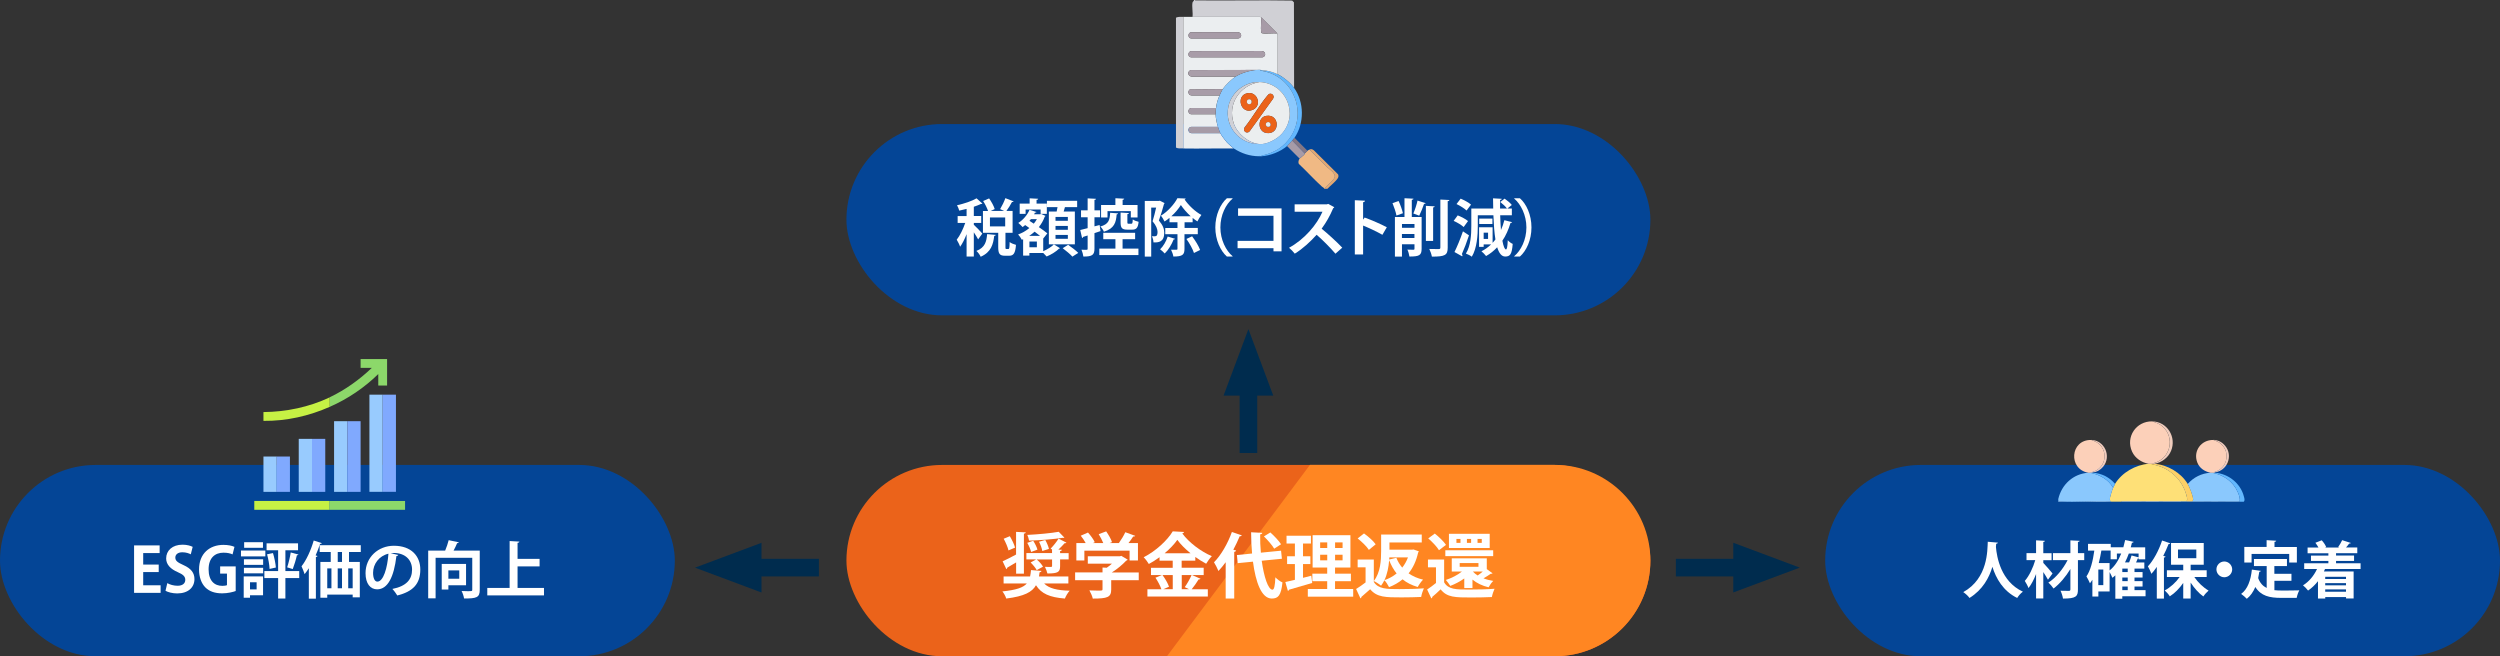 <?xml version="1.0" encoding="UTF-8"?>
<svg id="_レイヤー_2" data-name="レイヤー 2" xmlns="http://www.w3.org/2000/svg" viewBox="0 0 567.38 148.93">
  <rect x="0" y="0" width="567.38" height="148.93" fill="#333333" stroke="none"/>
  <defs>
    <style>
      .cls-1 {
        fill: #f0b984;
      }

      .cls-2 {
        fill: #eceeed;
      }

      .cls-3 {
        fill: #b0dafd;
      }

      .cls-4 {
        fill: #c7dad4;
      }

      .cls-5 {
        fill: #eb631a;
      }

      .cls-6 {
        fill: #ebeef0;
      }

      .cls-7 {
        fill: #64b8fe;
      }

      .cls-8 {
        fill: #a99ea9;
      }

      .cls-9 {
        fill: #fdd066;
      }

      .cls-10 {
        fill: #8cd86a;
      }

      .cls-11 {
        fill: #ff8622;
      }

      .cls-12 {
        fill: #80a9fe;
      }

      .cls-13 {
        fill: #d0d0d5;
      }

      .cls-14 {
        fill: #f1ccbe;
      }

      .cls-15 {
        fill: #d0d1d7;
      }

      .cls-16 {
        fill: #fee077;
      }

      .cls-17 {
        fill: #847784;
      }

      .cls-18 {
        fill: #8ac8fd;
      }

      .cls-19 {
        fill: #fff;
      }

      .cls-20 {
        fill: #eceeec;
      }

      .cls-21 {
        fill: #a79ba7;
      }

      .cls-22 {
        fill: #a79ca8;
      }

      .cls-23 {
        fill: #63b8fe;
      }

      .cls-24 {
        fill: #a69ba7;
      }

      .cls-25 {
        fill: #002c4e;
      }

      .cls-26 {
        fill: #ebeeef;
      }

      .cls-27 {
        fill: #b1dafd;
      }

      .cls-28 {
        fill: #044596;
      }

      .cls-29 {
        fill: #a89ca8;
      }

      .cls-30 {
        fill: #62b7fe;
      }

      .cls-31 {
        fill: #98cbfe;
      }

      .cls-32 {
        fill: #fef8e3;
      }

      .cls-33 {
        fill: #f0ccbd;
      }

      .cls-34 {
        fill: #c6f144;
      }

      .cls-35 {
        fill: #e3a872;
      }

      .cls-36 {
        fill: #fcd0b9;
      }
    </style>
  </defs>
  <g id="_レイヤー_2-2" data-name=" レイヤー 2">
    <g>
      <rect class="cls-28" x="192.1" y="28.15" width="182.46" height="43.42" rx="21.71" ry="21.71"/>
      <rect class="cls-5" x="192.1" y="105.52" width="182.46" height="43.42" rx="21.71" ry="21.71"/>
      <path class="cls-11" d="M264.86,148.93h87.99c11.99,0,21.71-9.72,21.71-21.71h0c0-11.99-9.72-21.71-21.71-21.71h-55.56l-32.44,43.42Z"/>
      <rect class="cls-28" x="414.23" y="105.52" width="153.15" height="43.42" rx="21.71" ry="21.71"/>
      <rect class="cls-28" x="0" y="105.52" width="153.15" height="43.42" rx="21.71" ry="21.71"/>
      <g>
        <path class="cls-19" d="M221.01,51.01c.42.38,1.67,1.67,1.93,2l-.95,1.32c-.2-.41-.59-1.02-.98-1.61v5.5h-1.64v-5.08c-.43,1.11-.94,2.14-1.47,2.86-.14-.48-.52-1.18-.77-1.6.73-.91,1.47-2.44,1.93-3.8h-1.72v-1.57h2.03v-1.62c-.56.15-1.12.28-1.67.39-.07-.34-.31-.88-.5-1.22,1.62-.36,3.39-.95,4.43-1.57l1.34,1.2c-.07.08-.2.08-.35.08-.45.22-1.01.43-1.61.63v2.1h1.68v1.57h-1.68v.41ZM225.99,53.31c-.03.13-.14.21-.35.24-.24,1.86-.66,3.66-3.07,4.72-.17-.41-.62-1.02-.98-1.32,2-.78,2.3-2.16,2.44-3.82l1.96.18ZM228.19,56.05c0,.41.03.46.21.46h.45c.2,0,.27-.21.29-1.58.31.27,1.01.53,1.44.64-.15,1.93-.56,2.47-1.55,2.47h-.94c-1.27,0-1.54-.5-1.54-1.99v-3.21h-3.47v-4.96h1.16c-.22-.67-.67-1.57-1.12-2.26l1.36-.59c.52.74,1.08,1.74,1.27,2.42l-.9.42h3.05l-.92-.41c.42-.69.92-1.72,1.19-2.49l1.89.74c-.06.1-.2.15-.39.14-.31.62-.83,1.43-1.26,2.02h1.4v4.96h-1.62v3.21ZM224.67,49.36v2.02h3.46v-2.02h-3.46Z"/>
        <path class="cls-19" d="M236.76,54.15v2.86c.92-.39,1.92-1.02,2.42-1.55l1.41.88s-.13.08-.25.1c-.56.59-1.78,1.36-2.8,1.77-.2-.22-.5-.53-.78-.8h-3.14v.59h-1.42v-3.71l-.29.13c-.17-.35-.56-.91-.85-1.21.92-.32,1.81-.83,2.56-1.46-.32-.24-.64-.46-.95-.67-.2.17-.39.32-.59.45-.24-.27-.69-.71-.98-.94,1.05-.63,2.04-1.77,2.55-2.97l1.58.49c-.04.11-.15.15-.34.15-.06.13-.13.24-.2.36h1.36l.25-.06c.36.17.67.29.98.43-.04.1-.11.14-.18.2-.31.87-.77,1.65-1.33,2.35.76.52,1.46,1.02,1.93,1.42l-.95,1.19ZM232.76,47.55v.99h-1.34v-2.33h2.26v-1.2l1.93.1c-.01.14-.11.22-.36.25v.85h2.33v2.33h-1.41v-.99h-3.39ZM236.04,53.53c-.36-.29-.78-.62-1.23-.95-.39.35-.8.67-1.23.95h2.47ZM235.32,56.12v-1.3h-1.69v1.3h1.69ZM234.62,50.76c.27-.32.5-.67.7-1.02h-1.36c-.1.13-.21.25-.32.38l.98.64ZM243.94,48v7.45h-5.9v-7.45h1.77c.07-.32.14-.67.2-.99h-2.41v-1.44h6.86v1.44h-2.77c-.08.31-.18.66-.29.99h2.55ZM242.35,50.11v-.87h-2.8v.87h2.8ZM242.35,52.16v-.88h-2.8v.88h2.8ZM242.35,54.2v-.88h-2.8v.88h2.8ZM243.39,58.25c-.46-.52-1.46-1.36-2.21-1.92l1.23-.77c.76.52,1.78,1.3,2.3,1.83l-1.32.85Z"/>
        <path class="cls-19" d="M249.56,51.05l.2,1.4c-.46.15-.92.32-1.37.46v3.53c0,1.39-.49,1.81-2.52,1.78-.04-.41-.24-1.11-.43-1.55.29.01.59.03.81.03.53,0,.59,0,.59-.25v-3.01l-1.01.32c-.03.14-.14.24-.25.27l-.42-1.83c.46-.11,1.05-.25,1.68-.42v-2.48h-1.5v-1.56h1.5v-2.72l1.9.1c-.01.14-.11.22-.35.25v2.37h1.27v1.56h-1.27v2.07l1.18-.31ZM254.77,54.29v2.13h3.6v1.46h-8.88v-1.46h3.66v-2.13h-2.76v-1.46h7.23v1.46h-2.84ZM253.75,48.43c-.01.11-.11.2-.32.22-.14,1.83-.52,3.21-2.9,3.94-.13-.36-.5-.91-.81-1.18,1.91-.53,2.14-1.47,2.23-3.12l1.81.14ZM251.35,47.91v1.44h-1.46v-2.83h3.25v-1.53l2,.1c-.01.14-.13.22-.36.27v1.16h3.39v2.83h-1.53v-1.44h-5.29ZM254.32,48.24l1.89.11c-.01.13-.11.22-.35.25v1.79c0,.34.04.39.28.39h.63c.22,0,.27-.14.31-.99.29.24.91.46,1.33.55-.14,1.4-.53,1.78-1.46,1.78h-1.09c-1.27,0-1.54-.42-1.54-1.71v-2.17Z"/>
        <path class="cls-19" d="M263.25,45.56l1.05.53c-.01.08-.07.17-.13.21-.29,1.12-.76,2.62-1.16,3.74.9,1.06,1.22,1.92,1.22,2.76,0,2.1-1.25,2.27-2.45,2.21,0-.41-.15-1.02-.35-1.39.25.01.48.01.64.01.46,0,.64-.28.64-.99-.01-.63-.31-1.47-1.13-2.42.29-.9.59-2.14.81-3.11h-1.12v11.12h-1.46v-12.62h3.18l.25-.06ZM266.7,54.2c-.04.1-.15.15-.34.14-.45,1.15-1.2,2.41-2.02,3.19-.25-.27-.74-.74-1.05-.95.71-.66,1.37-1.79,1.72-2.9l1.68.52ZM271.82,53.15h-3v3.33c0,1.33-.43,1.74-2.52,1.74-.07-.45-.31-1.13-.53-1.55.53.01,1.06.01,1.25.01.15-.01.21-.06.21-.21v-3.32h-2.77v-1.41h2.77v-1.29h-1.81v-1.01c-.36.31-.74.59-1.13.83-.18-.41-.53-.99-.81-1.33,1.53-.91,3.05-2.62,3.74-3.96l1.88.08c-.03.11-.13.18-.25.22.87,1.29,2.44,2.79,3.81,3.5-.31.39-.67.98-.91,1.47-.35-.22-.71-.5-1.08-.8v.99h-1.83v1.29h3v1.41ZM270.23,49.08c-.88-.8-1.69-1.74-2.23-2.55-.5.81-1.26,1.74-2.16,2.55h4.38ZM270.97,57.41c-.25-.84-1.01-2.19-1.71-3.18l1.29-.6c.73.95,1.51,2.23,1.82,3.1l-1.4.69Z"/>
        <path class="cls-19" d="M279.74,45.07c-1.53,1.27-2.77,3.73-2.77,6.54s1.27,5.29,2.77,6.54v.07h-1.3c-1.44-1.27-2.62-3.75-2.62-6.61s1.18-5.34,2.62-6.61h1.3v.07Z"/>
        <path class="cls-19" d="M290.85,47.31v9.73h-1.83v-.71h-8.15v-1.67h8.15v-5.69h-8.04v-1.67h9.88Z"/>
        <path class="cls-19" d="M302.82,47.02c-.04.11-.14.2-.25.24-.78,1.81-1.51,3.11-2.62,4.64,1.37,1.12,3.43,2.98,4.68,4.31l-1.55,1.37c-1.09-1.3-3.1-3.31-4.27-4.3-1.32,1.48-3.14,3.19-4.96,4.29-.28-.38-.9-1.02-1.3-1.34,3.49-1.89,6.33-5.25,7.59-8.18h-6.32v-1.68h7.33l.29-.1,1.39.76Z"/>
        <path class="cls-19" d="M313.74,53.29c-1.16-.67-3-1.54-4.38-2.1v6.56h-1.88v-12.31l2.3.11c-.01.17-.13.31-.42.35v3.95l.35-.48c1.54.55,3.64,1.47,5.03,2.2l-1,1.72Z"/>
        <path class="cls-19" d="M317.42,45.63c.41.87.8,2,.98,2.76l-1.47.53c-.14-.76-.53-1.93-.9-2.82l1.39-.48ZM322.64,49.26v7.2c0,1.51-.57,1.76-2.77,1.76-.06-.45-.25-1.15-.46-1.57.56.03,1.18.03,1.37.03.18-.01.24-.06.24-.24v-1.01h-2.84v2.8h-1.6v-8.98h2.17v-4.26l2.04.1c-.01.14-.11.22-.38.28v3.88h2.23ZM321.02,50.83h-2.84v.87h2.84v-.87ZM318.17,54.02h2.84v-.91h-2.84v.91ZM323.57,46.12c-.06.11-.2.15-.38.15-.27.83-.73,1.95-1.09,2.68,0-.01-1.34-.5-1.34-.5.35-.78.76-2.02.95-2.93l1.86.6ZM325.6,46.83c-.01.14-.11.22-.35.27v7.58h-1.64v-7.96l1.99.11ZM326.9,45.29l2.04.1c-.01.14-.11.24-.38.27v10.52c0,1.75-.62,2.06-3.59,2.06-.08-.49-.35-1.26-.59-1.74.92.03,1.83.03,2.13.03.27,0,.38-.08.38-.35v-10.88Z"/>
        <path class="cls-19" d="M330.83,48.88c.8.31,1.82.84,2.34,1.29l-.99,1.36c-.46-.45-1.47-1.05-2.27-1.4l.92-1.25ZM330.1,57.19c.56-1.13,1.34-2.98,1.92-4.69l1.37.91c-.5,1.54-1.12,3.15-1.62,4.26.1.11.14.21.14.31,0,.07-.03.14-.06.2l-1.75-.98ZM331.5,45.08c.8.34,1.85.9,2.35,1.36l-1.01,1.34c-.46-.46-1.47-1.09-2.28-1.47l.94-1.23ZM340.47,48.85c.03,1.26.1,2.38.18,3.35.31-.69.57-1.44.77-2.23l1.75.45c-.04.11-.17.18-.36.18-.45,1.51-1.05,2.86-1.84,4.03.24,1.29.53,1.98.81,1.98.21,0,.35-.53.41-2.1.29.34.76.7,1.12.84-.18,2.45-.63,2.86-1.7,2.87-.81,0-1.4-.74-1.82-2.1-.73.78-1.57,1.46-2.52,1.99-.22-.31-.74-.83-1.05-1.08.81-.41,1.55-.94,2.2-1.57h-1.7v.56h-1.04v-4.44h3.07v3.53c.22-.24.45-.5.64-.77-.24-1.47-.38-3.33-.46-5.49h-3.54v2.41c0,2.09-.18,5.06-1.36,7-.28-.24-.95-.57-1.34-.71,1.12-1.79,1.23-4.41,1.23-6.29v-3.94h4.97c-.03-.74-.03-1.51-.04-2.31l1.99.11c-.01.14-.13.21-.39.27-.01.67-.01,1.32-.01,1.93h1.56c-.31-.45-.95-1.05-1.51-1.47l.98-.77c.6.41,1.3.99,1.64,1.44l-1,.8h1.01v1.53h-2.65ZM338.71,49.61v1.23h-3v-1.23h3ZM337.72,54.23v-1.43h-1v1.43h1Z"/>
        <path class="cls-19" d="M343.65,58.15c1.53-1.27,2.77-3.73,2.77-6.54s-1.28-5.29-2.77-6.54v-.07h1.3c1.46,1.27,2.62,3.75,2.62,6.61s-1.16,5.34-2.62,6.61h-1.3v-.07Z"/>
      </g>
      <g>
        <path class="cls-19" d="M36.45,134.55h-6.02v-10.77h5.8v1.74h-3.73v2.61h3.52v1.7h-3.52v3h3.95v1.74Z"/>
        <path class="cls-19" d="M43.29,125.8c-.38-.2-1.04-.46-1.92-.46-1.09,0-1.58.59-1.58,1.19,0,.77.53,1.12,1.85,1.72,1.72.77,2.49,1.76,2.49,3.18,0,1.88-1.42,3.25-3.92,3.25-1.06,0-2.14-.29-2.65-.6l.41-1.74c.56.34,1.46.6,2.33.6,1.15,0,1.75-.55,1.75-1.34s-.52-1.23-1.71-1.75c-1.62-.7-2.63-1.71-2.63-3.11,0-1.77,1.39-3.12,3.71-3.12,1.02,0,1.81.24,2.31.49l-.43,1.69Z"/>
        <path class="cls-19" d="M53.5,134.13c-.63.24-1.85.53-3.07.53-1.64,0-2.89-.42-3.8-1.32-.92-.91-1.46-2.38-1.46-4.09,0-3.64,2.42-5.59,5.52-5.59,1.09,0,2,.2,2.52.45l-.43,1.71c-.49-.22-1.11-.39-2.06-.39-1.92,0-3.38,1.18-3.38,3.78s1.33,3.75,3.11,3.75c.5,0,.88-.07,1.06-.15v-2.63h-1.55v-1.64h3.53v5.59Z"/>
        <path class="cls-19" d="M60.22,124.95v1.33h-5.53v-1.33h5.53ZM59.7,130.81v4.29h-2.96v.55h-1.43v-4.83h4.38ZM55.36,128.2v-1.27h4.36v1.27h-4.36ZM55.36,130.12v-1.26h4.36v1.26h-4.36ZM59.68,123.06v1.27h-4.27v-1.27h4.27ZM58.24,132.14h-1.5v1.62h1.5v-1.62ZM67.91,129.6v1.6h-3.14v4.64h-1.65v-4.64h-3.12v-1.6h3.12v-4.72h-2.62v-1.57h7.14v1.57h-2.87v4.72h3.14ZM61.18,129.12c-.03-.9-.28-2.27-.57-3.32l1.34-.29c.32,1.05.59,2.4.66,3.29l-1.43.32ZM67.74,125.86c-.04.1-.17.17-.36.17-.21.97-.62,2.28-.94,3.12-.41-.13-.87-.28-1.27-.39.31-.91.66-2.34.81-3.38l1.77.48Z"/>
        <path class="cls-19" d="M70.1,128.94c-.31.49-.63.95-.97,1.36-.13-.42-.49-1.36-.7-1.78,1.06-1.32,2.13-3.61,2.77-5.85l1.83.6c-.06.13-.18.18-.39.17-.29.87-.63,1.75-1.01,2.61l.42.13c-.03.13-.14.21-.36.25v9.44h-1.6v-6.92ZM81.89,125.27h-2.68v2.26h2.45v8.04h-1.62v-.62h-5.77v.7h-1.56v-8.12h2.35v-2.26h-2.51v-1.53h9.33v1.53ZM74.27,129v4.51h.95v-4.51h-.95ZM77.62,129h-.98v4.51h.98v-4.51ZM77.62,127.53v-2.26h-.97v2.26h.97ZM80.04,133.51v-4.51h-1.01v4.51h1.01Z"/>
        <path class="cls-19" d="M90.39,125.95c-.06.13-.22.24-.42.24-.57,4.79-1.98,7.56-4.38,7.56-1.53,0-2.63-1.29-2.63-3.67,0-3.59,2.86-6.22,6.43-6.22,3.96,0,6,2.35,6,5.39,0,3.29-1.69,5-5.22,5.9-.27-.42-.66-1.01-1.12-1.49,3.19-.63,4.47-2.16,4.47-4.38s-1.57-3.78-4.15-3.78c-.25,0-.48.03-.71.06l1.75.39ZM88.16,125.66c-2.13.5-3.49,2.34-3.49,4.34,0,1.18.35,2,.97,2,1.37,0,2.28-3.07,2.52-6.35Z"/>
        <path class="cls-19" d="M108.88,124.98v8.89c0,1.77-.76,1.96-3.56,1.96-.06-.48-.32-1.25-.56-1.7.46.03.97.04,1.36.04,1.01,0,1.06,0,1.06-.34v-7.23h-8.32v9.2h-1.68v-10.84h3.85c.32-.76.62-1.65.8-2.37l2.3.49c-.04.13-.18.18-.39.2-.21.52-.5,1.12-.8,1.68h5.94ZM105.77,132.82h-4.01v.98h-1.51v-5.81h5.52v4.83ZM104.23,129.46h-2.47v1.89h2.47v-1.89Z"/>
        <path class="cls-19" d="M117.46,133.44h6v1.69h-12.87v-1.69h5.07v-10.65l2.21.13c-.01.14-.13.24-.41.28v3.64h5v1.71h-5v4.89Z"/>
      </g>
      <g>
        <path class="cls-19" d="M242.47,132.42h-5.5c1.09,1.12,2.94,1.57,5.8,1.64-.4.42-.88,1.22-1.09,1.78-3.44-.27-5.33-1.09-6.56-3.02-.85,1.53-2.64,2.51-6.75,3.02-.13-.48-.55-1.22-.87-1.62,3.17-.32,4.72-.87,5.54-1.8h-5.27v-1.59h6.01c.1-.43.16-.92.21-1.45l2.38.19c-.03.16-.18.27-.43.31l-.14.95h6.67v1.59ZM230.61,130.19v-2.55c-.75.47-1.48.88-2.01,1.19,0,.14-.08.27-.21.34l-.84-1.78c.79-.35,1.91-.93,3.05-1.54v-5.14l2.2.11c-.02.14-.13.26-.42.29v9.09h-1.78ZM229.18,121.69c.48.8,1.01,1.88,1.19,2.59l-1.49.64c-.16-.71-.63-1.82-1.09-2.65l1.4-.58ZM235.27,129.38c-.24-.48-.84-1.21-1.37-1.72l1.27-.71h-2.23v-1.43h5.82v-.82l-.32-.19c.61-.61,1.38-1.57,1.8-2.27l1.8.92c-.1.11-.26.15-.43.13-.37.42-.92.98-1.41,1.45l.79.03c-.02.16-.13.26-.4.31v.45h1.94v1.43h-1.94v1.53c0,1.33-.48,1.66-2.88,1.66-.1-.47-.35-1.08-.56-1.51.34.02.67.03.95.03.61,0,.67,0,.67-.24v-1.46h-3.49c.58.47,1.16,1.14,1.43,1.64l-1.43.79ZM234.49,122.73c.4.61.82,1.46.96,2.01l-1.43.53c-.13-.56-.51-1.43-.88-2.07l1.35-.47ZM241.57,122.03s-.13.05-.23.05c-.05,0-.1,0-.16-.02-1.98.31-5.03.55-7.63.64-.05-.37-.24-.96-.4-1.3,2.51-.13,5.4-.39,7.13-.71l1.29,1.33ZM237.22,122.54c.37.63.72,1.48.84,2.04l-1.51.47c-.08-.56-.39-1.43-.74-2.1l1.41-.4Z"/>
        <path class="cls-19" d="M258.44,129.91v1.77h-6.25v2.1c0,1.77-.84,2.07-4.18,2.07-.11-.55-.48-1.35-.77-1.86.66.03,1.38.05,1.9.05,1,0,1.08,0,1.08-.32v-2.04h-6.22v-1.77h6.22v-1.11l.95.05c.42-.27.82-.59,1.19-.93h-5.48v-1.67h7.29l.31-.1,1.46.87c-.06.11-.21.19-.35.23-.8.85-2.01,1.9-3.26,2.67h6.12ZM246.1,124.97v2.23h-1.82v-3.95h2.12c-.29-.55-.72-1.17-1.12-1.67l1.64-.72c.59.66,1.27,1.56,1.54,2.2l-.42.19h2.35c-.26-.63-.66-1.41-1.04-2.02l1.7-.63c.53.76,1.11,1.75,1.32,2.44l-.53.21h2.09c.55-.76,1.11-1.7,1.46-2.46,2.15.77,2.2.79,2.25.82-.1.15-.27.18-.47.16-.27.45-.66.98-1.06,1.48h2.15v3.95h-1.9v-2.23h-10.27Z"/>
        <path class="cls-19" d="M270.53,130.51l1.94.84c-.08.11-.24.18-.45.16-.39.66-1.03,1.56-1.56,2.22h3.66v1.65h-13.71v-1.65h3.17c-.24-.74-.8-1.82-1.35-2.62l1.45-.59h-2.46v-1.66h4.93v-1.61h-2.99v-.79c-.77.56-1.59,1.09-2.43,1.54-.26-.45-.79-1.16-1.17-1.53,2.76-1.4,5.4-3.87,6.6-5.88l2.57.14c-.05.16-.19.31-.42.32,1.54,2.1,4.29,4.15,6.72,5.17-.48.48-.93,1.14-1.29,1.72-.82-.43-1.65-.96-2.46-1.54v.84h-3.1v1.61h5v1.66h-2.67ZM266.16,130.51h-2.33c.61.82,1.24,1.91,1.48,2.65l-1.3.56h2.15v-3.21ZM270.19,125.56c-1.21-.98-2.27-2.04-2.99-3.04-.68.98-1.69,2.04-2.88,3.04h5.86ZM268.87,133.26c.53-.72,1.19-1.88,1.56-2.75h-2.23v3.21h1.65l-.98-.47Z"/>
        <path class="cls-19" d="M278.17,127.6c-.53.72-1.08,1.4-1.64,1.99-.19-.5-.71-1.51-1.01-1.98,1.54-1.53,3.13-4.24,4.06-6.88l2.25.77c-.1.18-.26.23-.47.19-.43,1.03-.92,2.07-1.46,3.07l.64.18c-.03.14-.16.26-.43.31v10.59h-1.94v-8.24ZM290.93,126.81l-4.58.45c.5,3.65,1.45,6.56,2.44,6.57.37,0,.58-.85.66-2.81.42.45,1.08.95,1.61,1.16-.32,2.97-.96,3.66-2.44,3.66-2.35-.02-3.65-3.76-4.26-8.37l-3.46.34-.18-1.85,3.44-.34c-.14-1.59-.21-3.23-.22-4.82l2.54.13c-.02.19-.16.29-.48.34-.03,1.37.03,2.78.16,4.16l4.58-.45.19,1.83ZM288.31,120.84c.88.79,1.94,1.9,2.43,2.68l-1.56,1c-.43-.75-1.45-1.94-2.33-2.78l1.46-.9Z"/>
        <path class="cls-19" d="M295.72,131.14l1.88-.48s.02.05.21,1.64c-1.91.56-3.95,1.16-5.25,1.53-.03.16-.16.24-.27.27l-.58-2.01c.61-.13,1.35-.31,2.17-.5v-3.57h-1.77v-1.77h1.77v-2.89h-1.9v-1.78h5.54v1.78h-1.8v2.89h1.67v1.77h-1.67v3.12ZM303,133.67h4.11v1.74h-10.3v-1.74h4.4v-1.77h-3.37v-1.7h3.37v-1.4h-3.31v-7.33h8.58v7.33h-3.49v1.4h3.6v1.7h-3.6v1.77ZM299.61,123.1v1.27h1.61v-1.27h-1.61ZM299.61,127.17h1.61v-1.27h-1.61v1.27ZM304.7,124.37v-1.27h-1.7v1.27h1.7ZM304.7,127.17v-1.27h-1.7v1.27h1.7Z"/>
        <path class="cls-19" d="M311.79,126.97v5.11c1.03,1.62,2.99,1.62,5.82,1.62,1.85,0,4.05-.05,5.54-.18-.22.47-.53,1.4-.61,1.96-1.19.06-2.88.1-4.45.1-3.62,0-5.58,0-7.13-1.85-.69.63-1.4,1.25-1.99,1.74,0,.18-.05.26-.22.32l-.98-2.12c.66-.4,1.45-.95,2.15-1.49v-3.42h-1.8v-1.78h3.68ZM309.56,121.06c.95.69,2.12,1.7,2.65,2.47l-1.54,1.27c-.47-.76-1.61-1.86-2.55-2.6l1.45-1.14ZM320.82,124.71l1.19.42c-.02.11-.08.18-.16.27-.42,1.9-1.16,3.47-2.17,4.72.92.64,2.01,1.14,3.29,1.43-.4.39-.95,1.16-1.21,1.67-1.35-.39-2.49-.96-3.44-1.74-.9.75-1.93,1.33-3.07,1.78-.23-.45-.67-1.21-1.06-1.57-.21.43-.47.85-.76,1.24-.34-.32-1.19-.87-1.65-1.06,1.53-1.93,1.67-4.74,1.67-6.78v-3.78h9.22v1.8h-7.33v1.64h5.13l.34-.05ZM316.96,130.14c-.69-.85-1.24-1.86-1.69-3-.11,1.51-.42,3.13-1.06,4.52,1.01-.34,1.94-.85,2.75-1.51ZM315.29,126.99l1.62-.4c.32.84.77,1.57,1.33,2.23.53-.67.98-1.45,1.3-2.31h-4.23l-.03.48Z"/>
        <path class="cls-19" d="M327.75,126.97v5.19c.96,1.64,2.73,1.64,5.69,1.64,1.91,0,4.21-.05,5.75-.18-.22.45-.51,1.33-.61,1.88-1.22.06-2.99.1-4.61.1-3.71,0-5.56,0-7.02-1.85-.64.63-1.32,1.24-1.9,1.72.02.19-.05.26-.21.34l-.95-2.02c.63-.42,1.35-.93,2.01-1.48v-3.55h-1.82v-1.78h3.66ZM325.62,121.09c.92.72,2.04,1.8,2.55,2.57l-1.59,1.21c-.45-.77-1.53-1.9-2.44-2.68l1.48-1.09ZM328.02,126.22v-1.33h10.86v1.33h-10.86ZM334.17,133.47h-1.85v-2.19c-.96.69-2.07,1.27-3.17,1.69-.22-.34-.71-1.03-1.01-1.35,1.3-.42,2.63-1.09,3.65-1.91h-2.31v-2.99h7.95v2.44l1.32.96c-.06.08-.24.11-.43.1-.4.29-1.06.71-1.64,1.03.67.27,1.43.47,2.22.59-.37.34-.83,1-1.06,1.45-1.41-.34-2.67-.93-3.66-1.75v1.93ZM338.09,121.14v3.23h-9.25v-3.23h9.25ZM331.46,123.21v-.9h-.92v.9h.92ZM331.28,127.79v.84h4.26v-.84h-4.26ZM333.87,123.21v-.9h-.95v.9h.95ZM334.27,129.71c.29.32.66.63,1.09.9.37-.26.79-.58,1.16-.9h-2.25ZM336.29,123.21v-.9h-.96v.9h.96Z"/>
      </g>
      <g>
        <path class="cls-19" d="M453.42,123.14c0,.14-.15.24-.38.27-.01.2-.04.45-.06.73.2,2.27,1.11,7.83,6.12,10.14-.53.39-1.02.97-1.29,1.43-3.21-1.57-4.82-4.47-5.63-7.07-.74,2.48-2.21,5.22-5.2,7.07-.29-.43-.84-.94-1.41-1.33,5.66-3.14,5.46-9.57,5.56-11.43l2.28.2Z"/>
        <path class="cls-19" d="M463.73,127.75c.46.46,1.79,2.02,2.1,2.4l-1.04,1.42c-.24-.46-.66-1.12-1.06-1.74v6h-1.64v-5.55c-.49,1.25-1.08,2.4-1.72,3.18-.17-.5-.57-1.19-.84-1.62,1-1.13,1.89-3.03,2.38-4.72h-1.99v-1.58h2.17v-2.91l2,.11c-.01.14-.11.22-.36.27v2.54h1.88v1.58h-1.88v.64ZM473.02,125.53v1.6h-1.43v6.65c0,1.55-.38,2.07-3.39,2.07-.07-.5-.32-1.29-.56-1.78.81.03,1.64.03,1.9.03.24-.01.34-.08.34-.34v-4.62c-1.05,1.74-2.44,3.38-3.82,4.43-.28-.42-.77-1.01-1.19-1.34,1.7-1.06,3.36-3.1,4.37-5.1h-3.32v-1.6h3.96v-2.89l2.1.1c-.03.14-.11.22-.39.27v2.52h1.43Z"/>
        <path class="cls-19" d="M486.94,133.93v1.39h-5.28v.57h-1.58v-5.32c-.21.2-.43.39-.67.56-.13-.34-.41-.9-.63-1.3v4.41h-2.55v1.15h-1.36v-3.82c-.17.29-.35.56-.55.81-.17-.39-.57-1.21-.8-1.57.91-1.27,1.47-3.52,1.79-5.85h-1.43v-1.53h5.16v.78h2.86c.15-.53.29-1.09.41-1.65l1.92.41c-.04.13-.17.21-.38.21-.08.35-.17.7-.27,1.04h3.28v2.72h-1.5v-.22s-.1.01-.17.01c-.11.28-.25.6-.41.92h1.88v1.4h-2.23v.78h1.83v1.25h-1.83v.81h1.83v1.23h-1.83v.81h2.51ZM477.35,132.8v-3.54h-1.13v3.54h1.13ZM478.77,127.79v1.67c1.13-.88,2-2.23,2.65-3.84h-.99v1.3h-1.42v-1.97h-2.1c-.17.97-.35,1.93-.59,2.84h2.45ZM482.89,129.83v-.78h-1.23v.78h1.23ZM482.89,131.89v-.81h-1.23v.81h1.23ZM481.66,133.12v.81h1.23v-.81h-1.23ZM485.35,125.62h-2.21c-.25.71-.55,1.39-.87,2.02h.94c.21-.52.42-1.12.55-1.58l1.6.43v-.87Z"/>
        <path class="cls-19" d="M492.55,123.31c-.06.11-.18.18-.39.17-.35.9-.76,1.81-1.21,2.68l.52.14c-.03.13-.13.22-.36.24v9.32h-1.62v-7.2c-.39.57-.8,1.11-1.22,1.57-.15-.42-.56-1.29-.8-1.7,1.23-1.3,2.48-3.61,3.22-5.86l1.86.64ZM500.8,130.95h-2.8c.83,1.23,2.04,2.39,3.24,3.08-.38.32-.92.92-1.19,1.34-1.04-.74-2.06-1.89-2.88-3.15v3.61h-1.68v-3.53c-.87,1.25-1.93,2.33-3.05,3.04-.25-.42-.78-1.02-1.16-1.34,1.27-.66,2.52-1.81,3.4-3.05h-2.9v-1.53h3.71v-1.25h-2.77v-4.93h7.42v4.93h-2.97v1.25h3.64v1.53ZM494.3,124.71v1.97h4.16v-1.97h-4.16Z"/>
        <path class="cls-19" d="M506.6,129.22c0,.98-.81,1.79-1.79,1.79s-1.79-.81-1.79-1.79.81-1.79,1.79-1.79,1.79.84,1.79,1.79Z"/>
        <path class="cls-19" d="M516.18,131.82v2.12c.5.06,1.05.08,1.61.08.76,0,3.1,0,4.05-.04-.25.41-.52,1.2-.6,1.71h-3.53c-2.63,0-4.57-.43-5.86-2.47-.46,1.09-1.09,2.02-1.93,2.68-.28-.31-.91-.85-1.29-1.11,1.47-1.05,2.19-3.1,2.44-5.52l2.03.29c-.04.13-.15.21-.35.22-.07.49-.15.95-.25,1.42.42,1.15,1.09,1.83,1.93,2.24v-4.97h-2.89v-1.6h7.49v1.6h-2.86v1.76h3.88v1.58h-3.88ZM511,125.71v1.95h-1.65v-3.53h5.06v-1.54l2.18.13c-.01.14-.13.22-.39.27v1.15h5.08v3.53h-1.74v-1.95h-8.54Z"/>
        <path class="cls-19" d="M535.73,129.14h-8.07c-.08.18-.15.36-.24.55h6.74v6.13h-1.72v-.32h-4.72v.34h-1.65v-3.94c-.66.84-1.43,1.58-2.25,2.13-.25-.34-.8-.92-1.15-1.19,1.32-.8,2.46-2.14,3.18-3.7h-2.91v-1.3h5.49v-.53h-3.95v-1.22h3.95v-.53h-4.72v-1.3h2.47c-.2-.36-.45-.76-.7-1.08l1.44-.56c.42.45.83,1.06,1.01,1.53l-.27.11h3.24l-.25-.1c.31-.45.7-1.09.91-1.57l1.96.63c-.04.11-.17.15-.38.15-.18.27-.45.59-.71.88h2.56v1.3h-4.82v.53h4.09v1.22h-4.09v.53h5.57v1.3ZM532.43,130.91h-4.72v.49h4.72v-.49ZM532.43,132.84v-.5h-4.72v.5h4.72ZM527.71,134.29h4.72v-.53h-4.72v.53Z"/>
      </g>
      <g>
        <rect class="cls-25" x="168.32" y="126.82" width="17.53" height="4"/>
        <path id="_パス_181" data-name=" パス 181" class="cls-25" d="M172.82,123.19l-15.09,5.64,15.09,5.64s0-11.27,0-11.27Z"/>
      </g>
      <g>
        <rect class="cls-25" x="380.34" y="126.82" width="17.53" height="4"/>
        <path id="_パス_181-2" data-name=" パス 181" class="cls-25" d="M393.37,134.46l15.09-5.64-15.09-5.64s0,11.27,0,11.27Z"/>
      </g>
      <g>
        <rect class="cls-25" x="281.33" y="85.28" width="4" height="17.53"/>
        <path id="_パス_181-3" data-name=" パス 181" class="cls-25" d="M288.97,89.78l-5.64-15.09-5.64,15.09s11.27,0,11.27,0Z"/>
      </g>
      <path class="cls-34" d="M74.82,113.7v2c-5.7,0-11.41,0-17.11,0v-2.01c5.7,0,11.41,0,17.11,0Z"/>
      <rect class="cls-10" x="74.82" y="113.7" width="17.11" height="2"/>
      <rect class="cls-31" x="83.84" y="89.57" width="3.01" height="22.05"/>
      <rect class="cls-12" x="86.85" y="89.57" width="3.01" height="22.05"/>
      <rect class="cls-31" x="75.82" y="95.59" width="3.01" height="16.04"/>
      <rect class="cls-12" x="78.83" y="95.59" width="3.01" height="16.04"/>
      <path class="cls-10" d="M74.82,90.17c3.49-1.66,6.78-4.01,9.56-6.68h-2.54v-2h6.01v6.01h-2v-2.61c-3.17,3.11-6.89,5.62-10.96,7.42-.11-.07-.07-.25-.07-.37,0-.59,0-1.18,0-1.77Z"/>
      <rect class="cls-31" x="67.8" y="99.6" width="3.01" height="12.03"/>
      <rect class="cls-12" x="70.81" y="99.6" width="3.01" height="12.03"/>
      <path class="cls-34" d="M74.82,90.17c0,.59,0,1.18,0,1.77,0,.11-.04.3.07.37-4.78,2.11-9.84,3.26-15.1,3.21v-2c5.17-.04,10.37-1.13,15.04-3.34Z"/>
      <rect class="cls-31" x="59.79" y="103.61" width="3.01" height="8.02"/>
      <rect class="cls-12" x="62.79" y="103.61" width="3.01" height="8.02"/>
    </g>
    <g>
      <path class="cls-13" d="M271.17,0c.09.15.34.09.49.09,7.2.08,14.41-.09,21.6.04l.4.4.04,19.43c-.84-1.18-2.43-2.49-3.74-3.12V7.97s-.09-.39-.09-.39l-3.65-3.65-.3-.1c-5.09.03-10.19-.02-15.28,0,.13-.95-.17-2.35,0-3.25.05-.26.35-.31.35-.58h.18Z"/>
      <path class="cls-13" d="M268.58,3.83v29.85c-.59-.01-1.15.09-1.69-.18V4.01c.54-.26,1.1-.17,1.69-.18Z"/>
      <path class="cls-35" d="M301.27,42.85h-.71s-.05-.14-.09-.18c.2.03.27-.07.4-.17.3-.24,1.73-1.72,1.91-2.01.66-1.01-1.02-2-1.65-2.63-1.32-1.3-2.64-2.62-3.96-3.92.43-.16.65-.1,1.02.18l5.5,5.46c.08.17.09.36.06.55-.1.69-1.98,2.14-2.49,2.72Z"/>
      <path class="cls-1" d="M300.47,42.67c-.11-.11-.34-.22-.49-.35-1.76-1.6-3.42-3.45-5.16-5.08-.27-.29-.1-.99.13-1.24.2-.21.74-.59,1.03-.89.09-.1.11-.25.13-.27.17-.17.47-.5.62-.62.11-.09.31-.22.45-.27,1.32,1.31,2.64,2.62,3.96,3.92.63.62,2.31,1.62,1.65,2.63-.19.28-1.61,1.77-1.91,2.01-.13.11-.2.21-.4.17Z"/>
      <path class="cls-30" d="M286.49,15.95c1.14,0,2.45.4,3.47.89,1.31.63,2.9,1.93,3.74,3.12,2.33,3.29,2.35,7.99.09,11.31-.09.14-.4.46-.53.62-.29.35-.82.96-1.16,1.25-1.51,1.3-3.8,2.19-5.79,2.32-.05-.25.12-.17.28-.2,2.7-.63,4.87-1.95,6.38-4.31,3.84-6.03.05-14.16-7.02-14.91.02-.16.41-.09.53-.09Z"/>
      <path class="cls-17" d="M296.73,34.21c-.15.13-.46.46-.62.62l-2.85-2.94c.14-.17.44-.49.53-.62l2.94,2.94Z"/>
      <path class="cls-6" d="M270.63,3.83c5.09-.02,10.19.02,15.28,0l.3.1c.1,1.01-.13,2.27,0,3.26.02.12.02.23.13.32.31.24,2.94-.02,3.53.08l.09.39v8.87c-1.03-.49-2.33-.89-3.48-.89-.32-.14-.88-.12-1.25-.09l-15.04.06c-.8.33-.62,1.34.22,1.45h10.01c-.84.54-2.39,2.03-2.94,2.86l-7.46.07c-.55.4-.33,1.32.39,1.35h6.36c-.42.96-.67,1.82-.8,2.86h-5.74c-.72.25-.68,1.3.09,1.42h5.56c.02.95.25,1.96.53,2.86h-6.1c-.86.14-.76,1.36.08,1.43h6.55c.29.56,1.04,1.57,1.47,2.05.48.53,1.06.93,1.56,1.42-3.8-.05-7.6.07-11.4,0V3.83c.68-.01,1.37,0,2.05,0ZM270.25,7.32c-.72.21-.69,1.31.07,1.41h10.69c.96-.11.87-1.39-.09-1.43l-10.67.02ZM270.34,11.6c-.79.09-.86,1.35-.02,1.41h16.22c.89-.2.74-1.41-.18-1.43l-16.01.02Z"/>
      <path class="cls-18" d="M286.49,15.95c-.12,0-.52-.07-.53.09,7.07.75,10.86,8.87,7.02,14.91-1.51,2.37-3.69,3.68-6.38,4.31-.16.04-.33-.05-.28.2-.09,0-.18,0-.27,0-.09-.11-.18-.11-.27,0-2.13,0-4.01-.64-5.79-1.78-.5-.5-1.08-.89-1.56-1.42-.43-.48-1.18-1.49-1.47-2.05-.19-.36-.41-1.02-.53-1.43-.29-.9-.51-1.9-.53-2.85-.01-.47.03-.96.09-1.43.13-1.04.38-1.9.8-2.85.17-.38.49-1.09.71-1.43.54-.83,2.1-2.32,2.94-2.85,1.31-.82,3.29-1.4,4.81-1.51.36-.03.93-.05,1.25.09ZM285.86,32.7c1.63.13,3.91-1.08,4.99-2.27,4.07-4.46,1-11.56-4.99-11.81-3.29-.14-6.39,2.34-7.07,5.54-.95,4.49,2.5,8.66,7.07,8.54Z"/>
      <path class="cls-21" d="M296.1,34.83s-.03.17-.13.27c-.29.3-.83.67-1.03.89l-2.85-2.85c.33-.29.86-.89,1.16-1.25l2.85,2.94Z"/>
      <path class="cls-30" d="M286.04,35.46c-.09,0-.18,0-.27,0,.09-.11.18-.11.27,0Z"/>
      <path class="cls-21" d="M289.87,7.57c-.58-.1-3.22.16-3.53-.08-.11-.09-.11-.19-.13-.32-.13-.98.1-2.24,0-3.26l3.65,3.65Z"/>
      <path class="cls-29" d="M270.34,11.6l16.01-.02c.93.01,1.07,1.23.18,1.43h-16.22c-.84-.06-.77-1.32.02-1.41Z"/>
      <path class="cls-8" d="M285.24,15.86c-1.52.12-3.5.69-4.81,1.51h-10.01c-.84-.11-1.02-1.13-.22-1.46l15.04-.06Z"/>
      <path class="cls-21" d="M270.25,7.32l10.67-.02c.96.05,1.05,1.32.09,1.43h-10.69c-.76-.1-.79-1.19-.07-1.41Z"/>
      <path class="cls-29" d="M277.49,20.22c-.22.33-.54,1.04-.71,1.43h-6.36c-.72-.04-.94-.96-.39-1.36l7.46-.07Z"/>
      <path class="cls-24" d="M276.42,28.78c.13.4.35,1.06.53,1.43h-6.55c-.84-.06-.94-1.28-.08-1.42h6.1Z"/>
      <path class="cls-22" d="M275.98,24.5c-.06.47-.1.95-.09,1.43h-5.56c-.77-.13-.81-1.17-.09-1.42h5.74Z"/>
      <path class="cls-26" d="M285.86,32.7c-2.53-.21-5.06-2.33-5.86-4.7-1.49-4.42,1.39-8.65,5.86-9.38,5.99.25,9.06,7.34,4.99,11.81-1.08,1.18-3.36,2.4-4.99,2.27ZM283.17,21.14c-2.88.49-1.56,5.07,1.24,3.74,2.03-.97.98-4.11-1.24-3.74ZM288.06,21.31c-.13.04-.36.32-.46.43-1.82,2.18-3.32,4.94-5.13,7.16-.52.77.43,1.59,1.11.93l5.29-7.36c.47-.6-.07-1.39-.81-1.17ZM287.35,26.3c-2.01.35-1.99,3.6.08,3.89,3.19.44,3.04-4.43-.08-3.89Z"/>
      <path class="cls-15" d="M285.86,18.62c-4.47.72-7.34,4.96-5.86,9.38.8,2.37,3.33,4.49,5.86,4.7-4.56.12-8.01-4.05-7.07-8.54.67-3.2,3.78-5.67,7.07-5.54Z"/>
      <path class="cls-5" d="M288.06,21.31c.75-.23,1.28.57.81,1.17l-5.29,7.36c-.68.65-1.63-.16-1.11-.93,1.81-2.22,3.31-4.98,5.13-7.16.1-.12.32-.39.46-.43Z"/>
      <path class="cls-5" d="M283.17,21.14c2.22-.38,3.28,2.77,1.24,3.74-2.8,1.33-4.12-3.25-1.24-3.74ZM283.34,22.55c-.6.17-.44,1.19.24,1.12.72-.08.62-1.37-.24-1.12Z"/>
      <path class="cls-5" d="M287.35,26.3c3.12-.54,3.26,4.33.08,3.89-2.07-.29-2.09-3.54-.08-3.89ZM287.62,27.73c-.59.17-.39,1.27.41,1.03.58-.17.36-1.26-.41-1.03Z"/>
      <path class="cls-20" d="M283.34,22.55c.85-.25.96,1.04.24,1.12-.68.07-.84-.95-.24-1.12Z"/>
      <path class="cls-2" d="M287.62,27.73c.77-.23.99.86.41,1.03-.79.24-1-.86-.41-1.03Z"/>
    </g>
    <g>
      <path class="cls-16" d="M487.65,105.27c.14-.01.29,0,.44,0,.73.2,1.46.34,2.17.59,2.77.98,5.02,3.34,5.85,6.16.14.48.46,1.34.13,1.75h-1.23c-4.37,0-8.74-.06-13.11,0-.15,0-.39-.06-.48.09h-2.28c-.02-.08-.1-.08-.18-.09-.3-.44,0-1.17.13-1.67.11-.4.31-1.03.48-1.4.06-.13.39-.8.44-.88,1.56-2.57,4.65-4.34,7.63-4.56Z"/>
      <path class="cls-18" d="M473.97,107.29c.12,0,.23,0,.35,0,2.12.38,4.2,1.5,5.26,3.42-.17.37-.37,1-.48,1.4-.14.49-.43,1.23-.13,1.67-3.74-.21-7.85.31-11.54,0-.18-.01-.22-.01-.3-.18v-.35c.76-3.3,3.42-5.75,6.84-5.96Z"/>
      <path class="cls-18" d="M501.68,107.29c.12,0,.23,0,.35,0,2.54.43,4.8,1.99,5.83,4.39.28.64.61,1.5.4,2.19h-.09c-.09-.15-.33-.09-.48-.09-3.37-.04-6.76,0-10.13,0,.1-.12.18-.22.18-.39.01-.73-.84-2.89-1.23-3.56,1.33-1.51,3.15-2.42,5.17-2.54Z"/>
      <path class="cls-23" d="M502.65,107.29c3.04.17,5.85,2.39,6.6,5.37.1.39.29.88-.02,1.21h-.96c.21-.69-.12-1.55-.4-2.19-1.03-2.4-3.29-3.96-5.83-4.39.2,0,.41-.01.61,0Z"/>
      <path class="cls-32" d="M495.02,113.77v.09h-13.59c.09-.15.33-.09.48-.09,4.37-.05,8.74,0,13.11,0Z"/>
      <path class="cls-27" d="M467.13,113.6c.08.17.12.17.3.18,3.69.3,7.8-.22,11.54,0,.07,0,.15,0,.18.09h-12.01v-.26Z"/>
      <path class="cls-3" d="M508.17,113.86h-10.7v-.09h.09c3.37,0,6.76-.04,10.13,0,.15,0,.39-.06.48.09Z"/>
      <path class="cls-4" d="M496.25,113.77c.41,0,.82,0,1.23,0v.09h-2.46v-.09h1.23Z"/>
      <path class="cls-36" d="M488.44,95.63c.88.3,1.6.52,2.32,1.14,2.92,2.49,1.86,7.31-1.87,8.3-.15.04-.33-.05-.28.2-.17,0-.35,0-.53,0-.15,0-.29-.01-.44,0-1.6-.31-3.07-1.26-3.76-2.77-1.52-3.33.93-6.93,4.55-6.87Z"/>
      <path class="cls-36" d="M474.59,99.84c.6.24,1.1.38,1.62.79,2.43,1.92,1.61,5.75-1.36,6.49l.09.09v.09c-.2-.01-.41,0-.61,0-.12,0-.23,0-.35,0-4.66-.79-4.17-7.54.61-7.45Z"/>
      <path class="cls-36" d="M502.3,99.84c.45.2.88.3,1.31.58,2.75,1.75,2.07,5.91-1.05,6.7l.09.09v.09c-.2-.01-.41,0-.61,0-.12,0-.23,0-.35,0-1.34-.3-2.52-1.03-3.02-2.37-.98-2.59.91-5.13,3.64-5.08Z"/>
      <path class="cls-9" d="M488.62,105.27c.12,0,.23,0,.35,0,2.95.2,6.02,2.02,7.54,4.56.4.66,1.25,2.83,1.23,3.56,0,.17-.08.27-.18.39h-.09c-.41,0-.82,0-1.23,0,.33-.41.01-1.27-.13-1.75-.84-2.82-3.09-5.18-5.85-6.16-.72-.25-1.45-.39-2.17-.59.17,0,.35,0,.53,0Z"/>
      <path class="cls-33" d="M488.97,105.27c-.12,0-.23,0-.35,0-.05-.25.13-.16.28-.2,3.73-1,4.79-5.81,1.87-8.3-.72-.62-1.44-.84-2.32-1.14,3.41.06,5.57,3.57,4.28,6.69-.65,1.57-2.11,2.62-3.76,2.95Z"/>
      <path class="cls-14" d="M502.65,107.2l-.09-.09c3.11-.79,3.79-4.95,1.05-6.7-.43-.27-.86-.37-1.31-.58,1.1.02,2.02.51,2.72,1.36,1.84,2.24.49,5.69-2.37,6.01Z"/>
      <path class="cls-14" d="M474.59,99.84c3.05.06,4.68,3.73,2.72,6.09-.56.68-1.47,1.25-2.37,1.27l-.09-.09c2.97-.74,3.78-4.57,1.36-6.49-.52-.41-1.02-.55-1.62-.79Z"/>
      <path class="cls-7" d="M474.94,107.29c1.99.1,3.82,1.02,5.09,2.54-.05.08-.38.75-.44.88-1.07-1.92-3.15-3.04-5.26-3.42.2,0,.41-.01.61,0Z"/>
    </g>
  </g>
</svg>